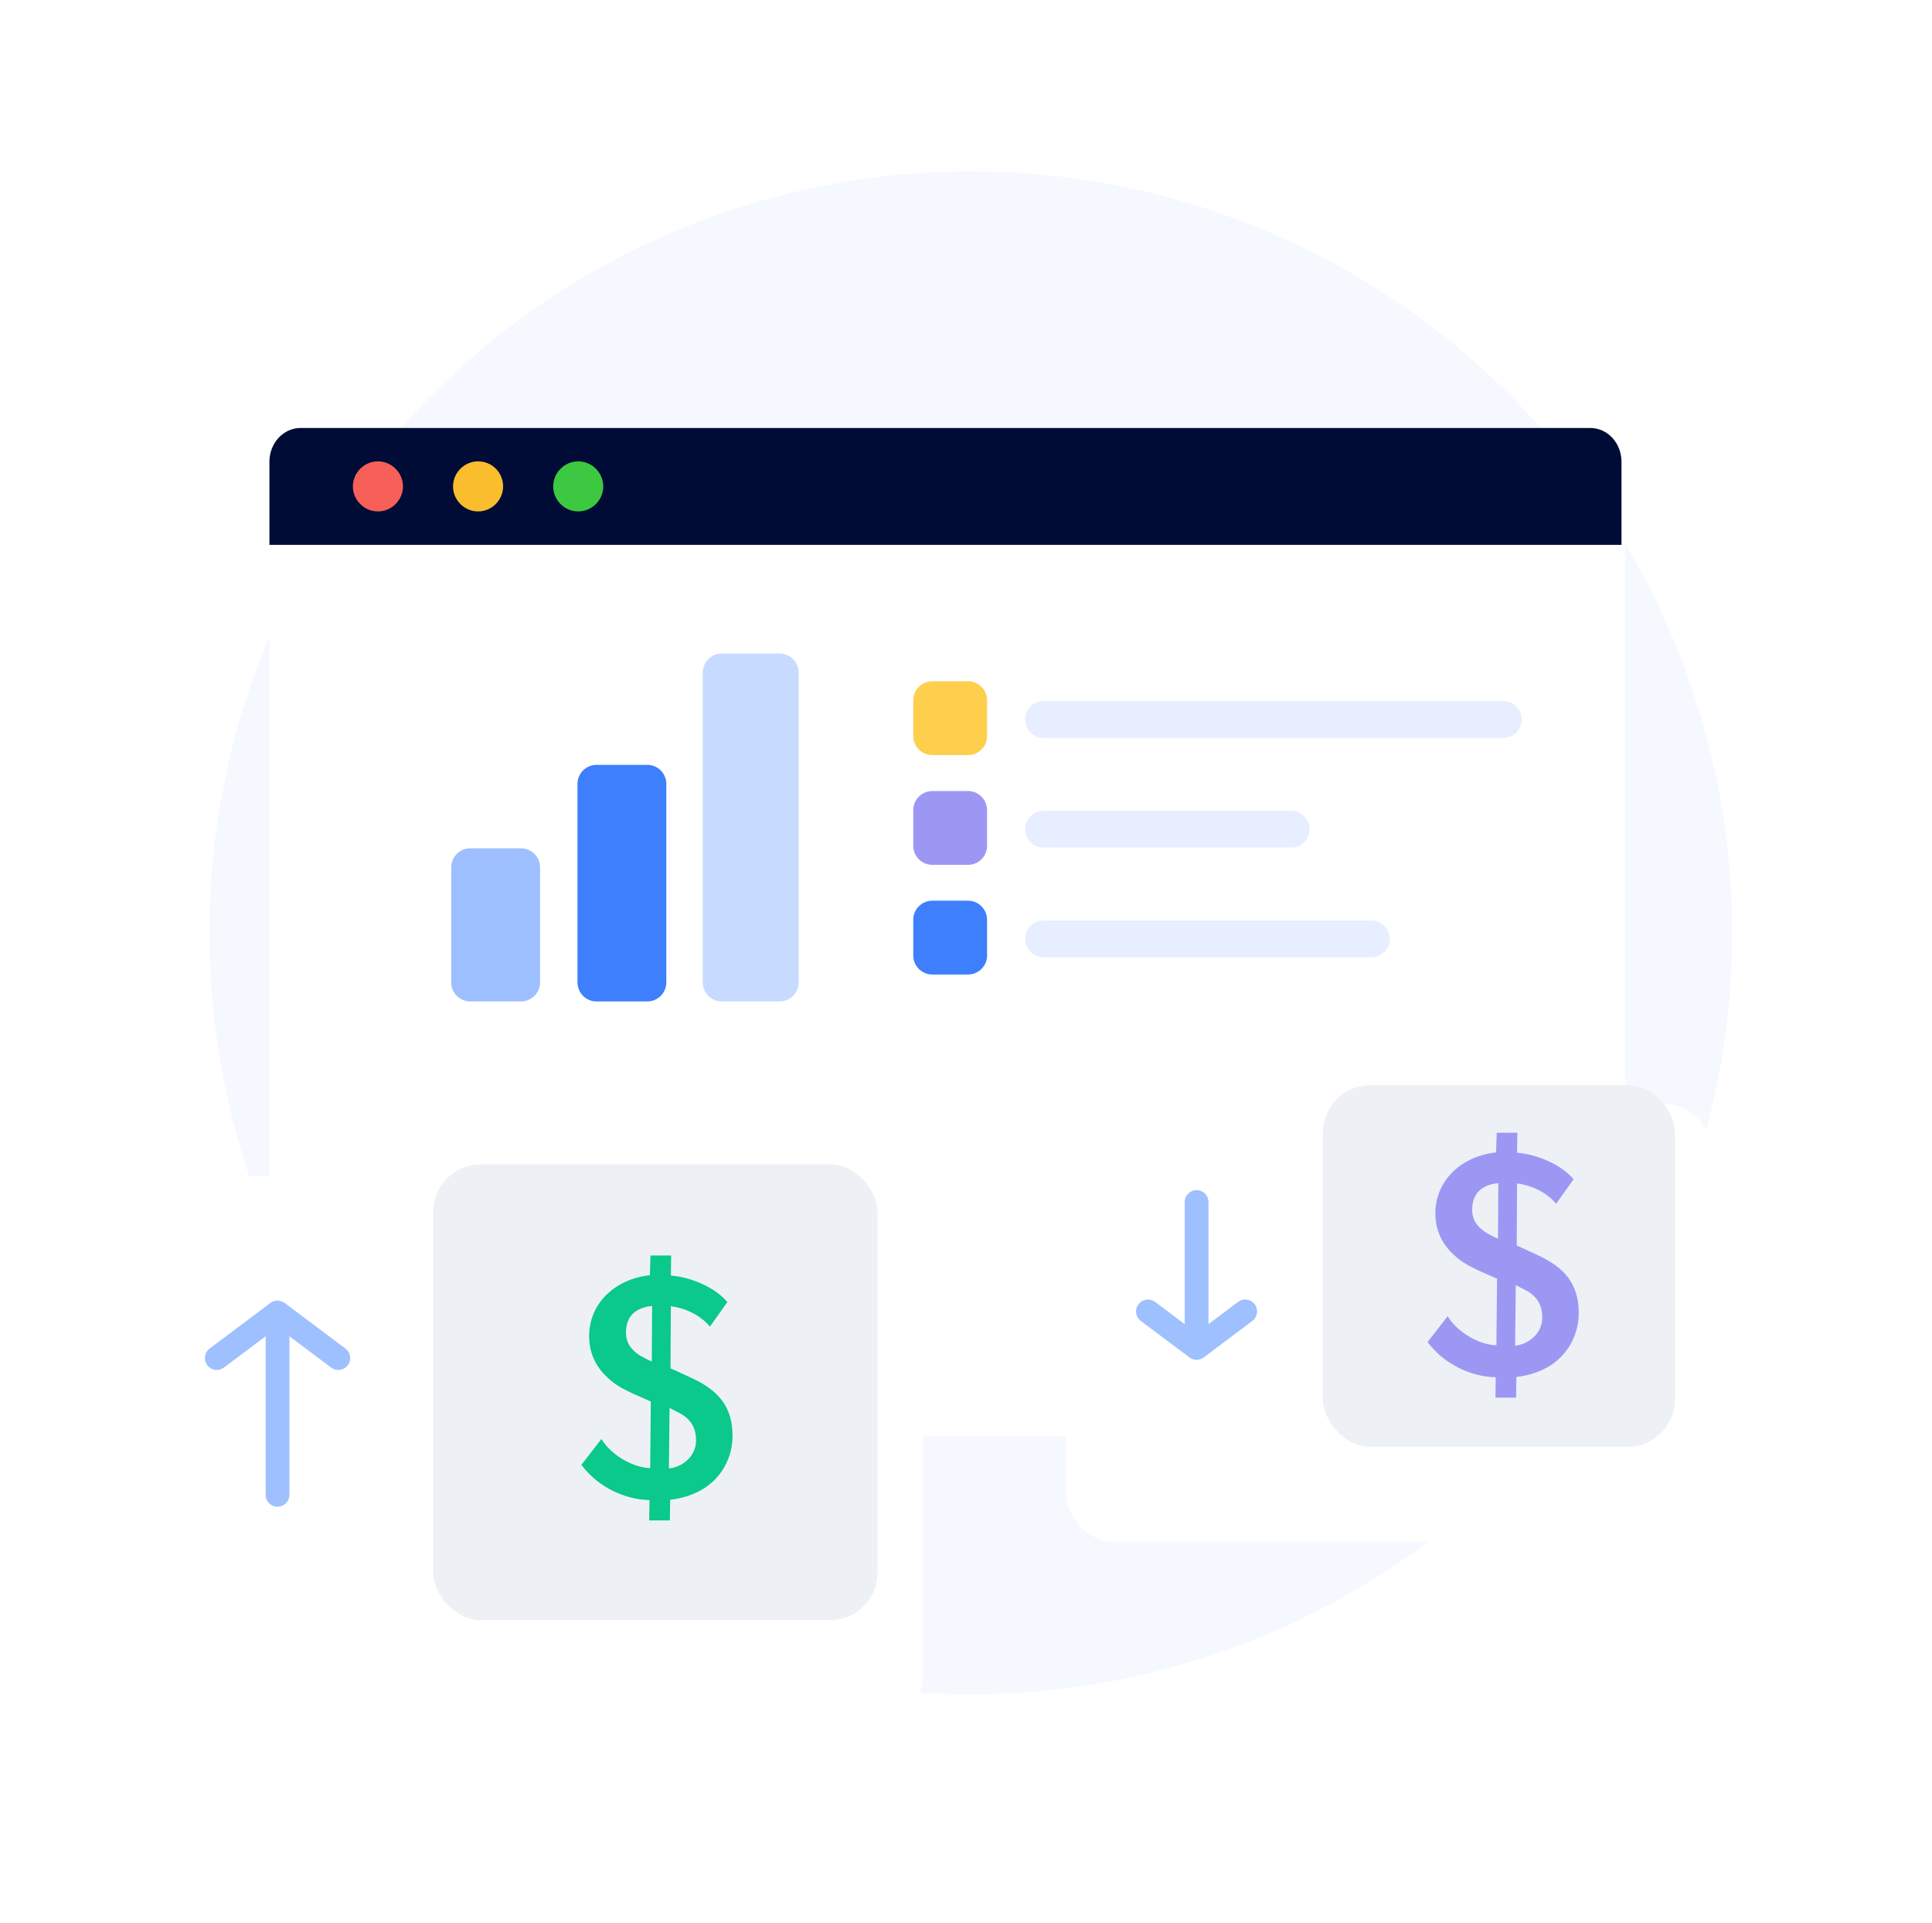 <svg xmlns="http://www.w3.org/2000/svg" width="203" height="202" viewBox="0 0 203 202" fill="none"><circle cx="102" cy="98" r="80" fill="#F5F8FF"></circle><g filter="url(#filter0_dd_34617_122447)"><path d="M28.309 48.249C28.309 46.433 29.781 44.961 31.597 44.961H167.456C169.272 44.961 170.744 46.433 170.744 48.249V141.56C170.744 143.376 169.272 144.848 167.456 144.848H31.597C29.781 144.848 28.309 143.376 28.309 141.56V48.249Z" fill="white"></path></g><path opacity="0.7" d="M54.746 89.126H49.412C48.307 89.126 47.412 90.021 47.412 91.126V103.208C47.412 104.313 48.307 105.208 49.412 105.208H54.746C55.85 105.208 56.746 104.313 56.746 103.208V91.126C56.746 90.021 55.85 89.126 54.746 89.126Z" fill="#76A5FF"></path><path d="M68.011 80.355H62.678C61.573 80.355 60.678 81.251 60.678 82.355V103.208C60.678 104.313 61.573 105.208 62.678 105.208H68.011C69.116 105.208 70.011 104.313 70.011 103.208V82.355C70.011 81.251 69.116 80.355 68.011 80.355Z" fill="#3D7FFC"></path><path d="M81.918 68.658H75.844C74.739 68.658 73.844 69.553 73.844 70.658V103.208C73.844 104.313 74.739 105.208 75.844 105.208H81.918C83.022 105.208 83.918 104.313 83.918 103.208V70.658C83.918 69.553 83.022 68.658 81.918 68.658Z" fill="#C6DBFF"></path><path d="M101.713 71.574H97.959C96.854 71.574 95.959 72.469 95.959 73.574V77.328C95.959 78.432 96.854 79.328 97.959 79.328H101.713C102.818 79.328 103.713 78.432 103.713 77.328V73.574C103.713 72.469 102.818 71.574 101.713 71.574Z" fill="#FECE4D"></path><path d="M157.952 73.65H109.649C108.579 73.65 107.711 74.518 107.711 75.589C107.711 76.659 108.579 77.527 109.649 77.527H157.953C159.023 77.527 159.891 76.659 159.891 75.589C159.891 74.518 159.023 73.65 157.952 73.65Z" fill="#E7EEFF"></path><path d="M101.713 83.106H97.959C96.854 83.106 95.959 84.001 95.959 85.106V88.86C95.959 89.964 96.854 90.86 97.959 90.86H101.713C102.818 90.86 103.713 89.964 103.713 88.86V85.106C103.713 84.001 102.818 83.106 101.713 83.106Z" fill="#9D97F4"></path><path d="M135.662 85.171H109.649C108.579 85.171 107.711 86.039 107.711 87.11C107.711 88.18 108.579 89.048 109.649 89.048H135.662C136.733 89.048 137.601 88.18 137.601 87.11C137.601 86.039 136.733 85.171 135.662 85.171Z" fill="#E7EEFF"></path><path d="M101.713 94.626H97.959C96.854 94.626 95.959 95.522 95.959 96.626V100.38C95.959 101.485 96.854 102.38 97.959 102.38H101.713C102.818 102.38 103.713 101.485 103.713 100.38V96.626C103.713 95.522 102.818 94.626 101.713 94.626Z" fill="#3D7FFC"></path><path d="M144.09 96.703H109.649C108.579 96.703 107.711 97.571 107.711 98.641C107.711 99.712 108.579 100.58 109.649 100.58H144.09C145.161 100.58 146.029 99.712 146.029 98.641C146.029 97.571 145.161 96.703 144.09 96.703Z" fill="#E7EEFF"></path><path d="M28.309 48.502C28.309 46.547 29.777 44.961 31.59 44.961H167.092C168.904 44.961 170.373 46.547 170.373 48.502V57.238H28.309V48.502Z" fill="#000C36"></path><path d="M42.34 51.1C42.34 52.541 41.151 53.73 39.709 53.73C38.267 53.73 37.078 52.541 37.078 51.1C37.078 49.658 38.267 48.469 39.709 48.469C41.151 48.469 42.34 49.658 42.34 51.1Z" fill="#F66058"></path><path d="M52.863 51.1C52.863 52.541 51.674 53.73 50.232 53.73C48.791 53.73 47.602 52.541 47.602 51.1C47.602 49.658 48.791 48.469 50.232 48.469C51.71 48.469 52.863 49.658 52.863 51.1Z" fill="#F9BD2E"></path><path d="M63.387 51.1C63.387 52.541 62.197 53.73 60.756 53.73C59.314 53.73 58.125 52.541 58.125 51.1C58.125 49.658 59.314 48.469 60.756 48.469C62.197 48.469 63.387 49.658 63.387 51.1Z" fill="#3CC840"></path><g filter="url(#filter1_dd_34617_122447)"><rect x="12" y="117.535" width="85" height="57.465" rx="5" fill="white"></rect></g><rect x="45.522" y="122.324" width="46.69" height="47.887" rx="5" fill="#EDF1F6"></rect><path d="M29.16 157.042L29.16 139.483" stroke="#9FC0FF" stroke-width="2.5" stroke-linecap="round" stroke-linejoin="round"></path><path d="M22.775 142.676L29.16 137.887L35.545 142.676" stroke="#9FC0FF" stroke-width="2.5" stroke-linecap="round" stroke-linejoin="round"></path><path d="M68.247 157.594L68.213 159.732H70.385L70.419 157.56C71.743 157.424 73.372 156.915 74.526 155.965C75.884 154.912 76.97 153.08 76.97 150.84C76.97 147.717 75.408 146.02 72.591 144.731L70.453 143.746L70.487 137.23C71.879 137.4 73.508 138.078 74.594 139.368L76.427 136.789C75.103 135.227 72.591 134.175 70.487 134.006L70.521 131.901H68.349L68.281 133.972C64.751 134.345 61.901 136.823 61.901 140.386C61.901 143 63.462 144.459 64.31 145.138C65.023 145.715 65.973 146.19 67.161 146.699L68.383 147.242L68.315 154.234C66.584 154.2 64.276 152.944 63.19 151.179L61.086 153.894C62.783 156.168 65.532 157.526 68.247 157.594ZM68.519 137.196L68.485 143.034L68.111 142.864C67.025 142.355 65.77 141.608 65.77 140.013C65.77 138.18 66.89 137.366 68.519 137.196ZM70.284 154.268L70.351 147.921L71.03 148.26C72.32 148.871 73.135 149.686 73.135 151.349C73.135 153.046 71.607 154.166 70.284 154.268Z" fill="#0AC98A"></path><g filter="url(#filter2_dd_34617_122447)"><rect x="112" y="110" width="68" height="45.972" rx="5" fill="white"></rect></g><rect x="139" y="114" width="37" height="38" rx="5" fill="#EDF1F6"></rect><path d="M157.161 144.692L157.127 146.83H159.299L159.333 144.658C160.657 144.523 162.286 144.013 163.44 143.063C164.798 142.011 165.884 140.178 165.884 137.938C165.884 134.816 164.322 133.119 161.506 131.829L159.367 130.845L159.401 124.329C160.793 124.498 162.422 125.177 163.508 126.467L165.341 123.887C164.017 122.326 161.506 121.274 159.401 121.104L159.435 119H157.263L157.195 121.07C153.665 121.444 150.815 123.921 150.815 127.485C150.815 130.098 152.376 131.558 153.224 132.236C153.937 132.813 154.887 133.289 156.075 133.798L157.297 134.341L157.229 141.332C155.498 141.298 153.19 140.043 152.104 138.278L150 140.993C151.697 143.267 154.446 144.624 157.161 144.692ZM157.433 124.295L157.399 130.132L157.025 129.962C155.939 129.453 154.684 128.707 154.684 127.112C154.684 125.279 155.804 124.464 157.433 124.295ZM159.198 141.366L159.266 135.019L159.944 135.359C161.234 135.97 162.049 136.784 162.049 138.447C162.049 140.144 160.521 141.264 159.198 141.366Z" fill="#9D97F4"></path><path d="M125.729 126.282L125.729 140.329" stroke="#9FC0FF" stroke-width="2.5" stroke-linecap="round" stroke-linejoin="round"></path><path d="M130.836 137.775L125.728 141.606L120.62 137.775" stroke="#9FC0FF" stroke-width="2.5" stroke-linecap="round" stroke-linejoin="round"></path><defs><filter id="filter0_dd_34617_122447" x="16.309" y="34.961" width="166.436" height="123.887" filterUnits="userSpaceOnUse" color-interpolation-filters="sRGB"><feFlood flood-opacity="0" result="BackgroundImageFix"></feFlood><feColorMatrix in="SourceAlpha" type="matrix" values="0 0 0 0 0 0 0 0 0 0 0 0 0 0 0 0 0 0 127 0" result="hardAlpha"></feColorMatrix><feOffset dy="4"></feOffset><feGaussianBlur stdDeviation="5"></feGaussianBlur><feColorMatrix type="matrix" values="0 0 0 0 0.608 0 0 0 0 0.675 0 0 0 0 0.737 0 0 0 0.35 0"></feColorMatrix><feBlend mode="normal" in2="BackgroundImageFix" result="effect1_dropShadow_34617_122447"></feBlend><feColorMatrix in="SourceAlpha" type="matrix" values="0 0 0 0 0 0 0 0 0 0 0 0 0 0 0 0 0 0 127 0" result="hardAlpha"></feColorMatrix><feOffset dy="2"></feOffset><feGaussianBlur stdDeviation="6"></feGaussianBlur><feColorMatrix type="matrix" values="0 0 0 0 0.896 0 0 0 0 0.93 0 0 0 0 0.996 0 0 0 0.5 0"></feColorMatrix><feBlend mode="normal" in2="effect1_dropShadow_34617_122447" result="effect2_dropShadow_34617_122447"></feBlend><feBlend mode="normal" in="SourceGraphic" in2="effect2_dropShadow_34617_122447" result="shape"></feBlend></filter><filter id="filter1_dd_34617_122447" x="0" y="107.535" width="109" height="81.465" filterUnits="userSpaceOnUse" color-interpolation-filters="sRGB"><feFlood flood-opacity="0" result="BackgroundImageFix"></feFlood><feColorMatrix in="SourceAlpha" type="matrix" values="0 0 0 0 0 0 0 0 0 0 0 0 0 0 0 0 0 0 127 0" result="hardAlpha"></feColorMatrix><feOffset dy="4"></feOffset><feGaussianBlur stdDeviation="5"></feGaussianBlur><feColorMatrix type="matrix" values="0 0 0 0 0.608 0 0 0 0 0.675 0 0 0 0 0.737 0 0 0 0.35 0"></feColorMatrix><feBlend mode="normal" in2="BackgroundImageFix" result="effect1_dropShadow_34617_122447"></feBlend><feColorMatrix in="SourceAlpha" type="matrix" values="0 0 0 0 0 0 0 0 0 0 0 0 0 0 0 0 0 0 127 0" result="hardAlpha"></feColorMatrix><feOffset dy="2"></feOffset><feGaussianBlur stdDeviation="6"></feGaussianBlur><feColorMatrix type="matrix" values="0 0 0 0 0.896 0 0 0 0 0.93 0 0 0 0 0.996 0 0 0 0.5 0"></feColorMatrix><feBlend mode="normal" in2="effect1_dropShadow_34617_122447" result="effect2_dropShadow_34617_122447"></feBlend><feBlend mode="normal" in="SourceGraphic" in2="effect2_dropShadow_34617_122447" result="shape"></feBlend></filter><filter id="filter2_dd_34617_122447" x="100" y="100" width="92" height="69.972" filterUnits="userSpaceOnUse" color-interpolation-filters="sRGB"><feFlood flood-opacity="0" result="BackgroundImageFix"></feFlood><feColorMatrix in="SourceAlpha" type="matrix" values="0 0 0 0 0 0 0 0 0 0 0 0 0 0 0 0 0 0 127 0" result="hardAlpha"></feColorMatrix><feOffset dy="4"></feOffset><feGaussianBlur stdDeviation="5"></feGaussianBlur><feColorMatrix type="matrix" values="0 0 0 0 0.608 0 0 0 0 0.675 0 0 0 0 0.737 0 0 0 0.35 0"></feColorMatrix><feBlend mode="normal" in2="BackgroundImageFix" result="effect1_dropShadow_34617_122447"></feBlend><feColorMatrix in="SourceAlpha" type="matrix" values="0 0 0 0 0 0 0 0 0 0 0 0 0 0 0 0 0 0 127 0" result="hardAlpha"></feColorMatrix><feOffset dy="2"></feOffset><feGaussianBlur stdDeviation="6"></feGaussianBlur><feColorMatrix type="matrix" values="0 0 0 0 0.896 0 0 0 0 0.93 0 0 0 0 0.996 0 0 0 0.5 0"></feColorMatrix><feBlend mode="normal" in2="effect1_dropShadow_34617_122447" result="effect2_dropShadow_34617_122447"></feBlend><feBlend mode="normal" in="SourceGraphic" in2="effect2_dropShadow_34617_122447" result="shape"></feBlend></filter></defs></svg>
